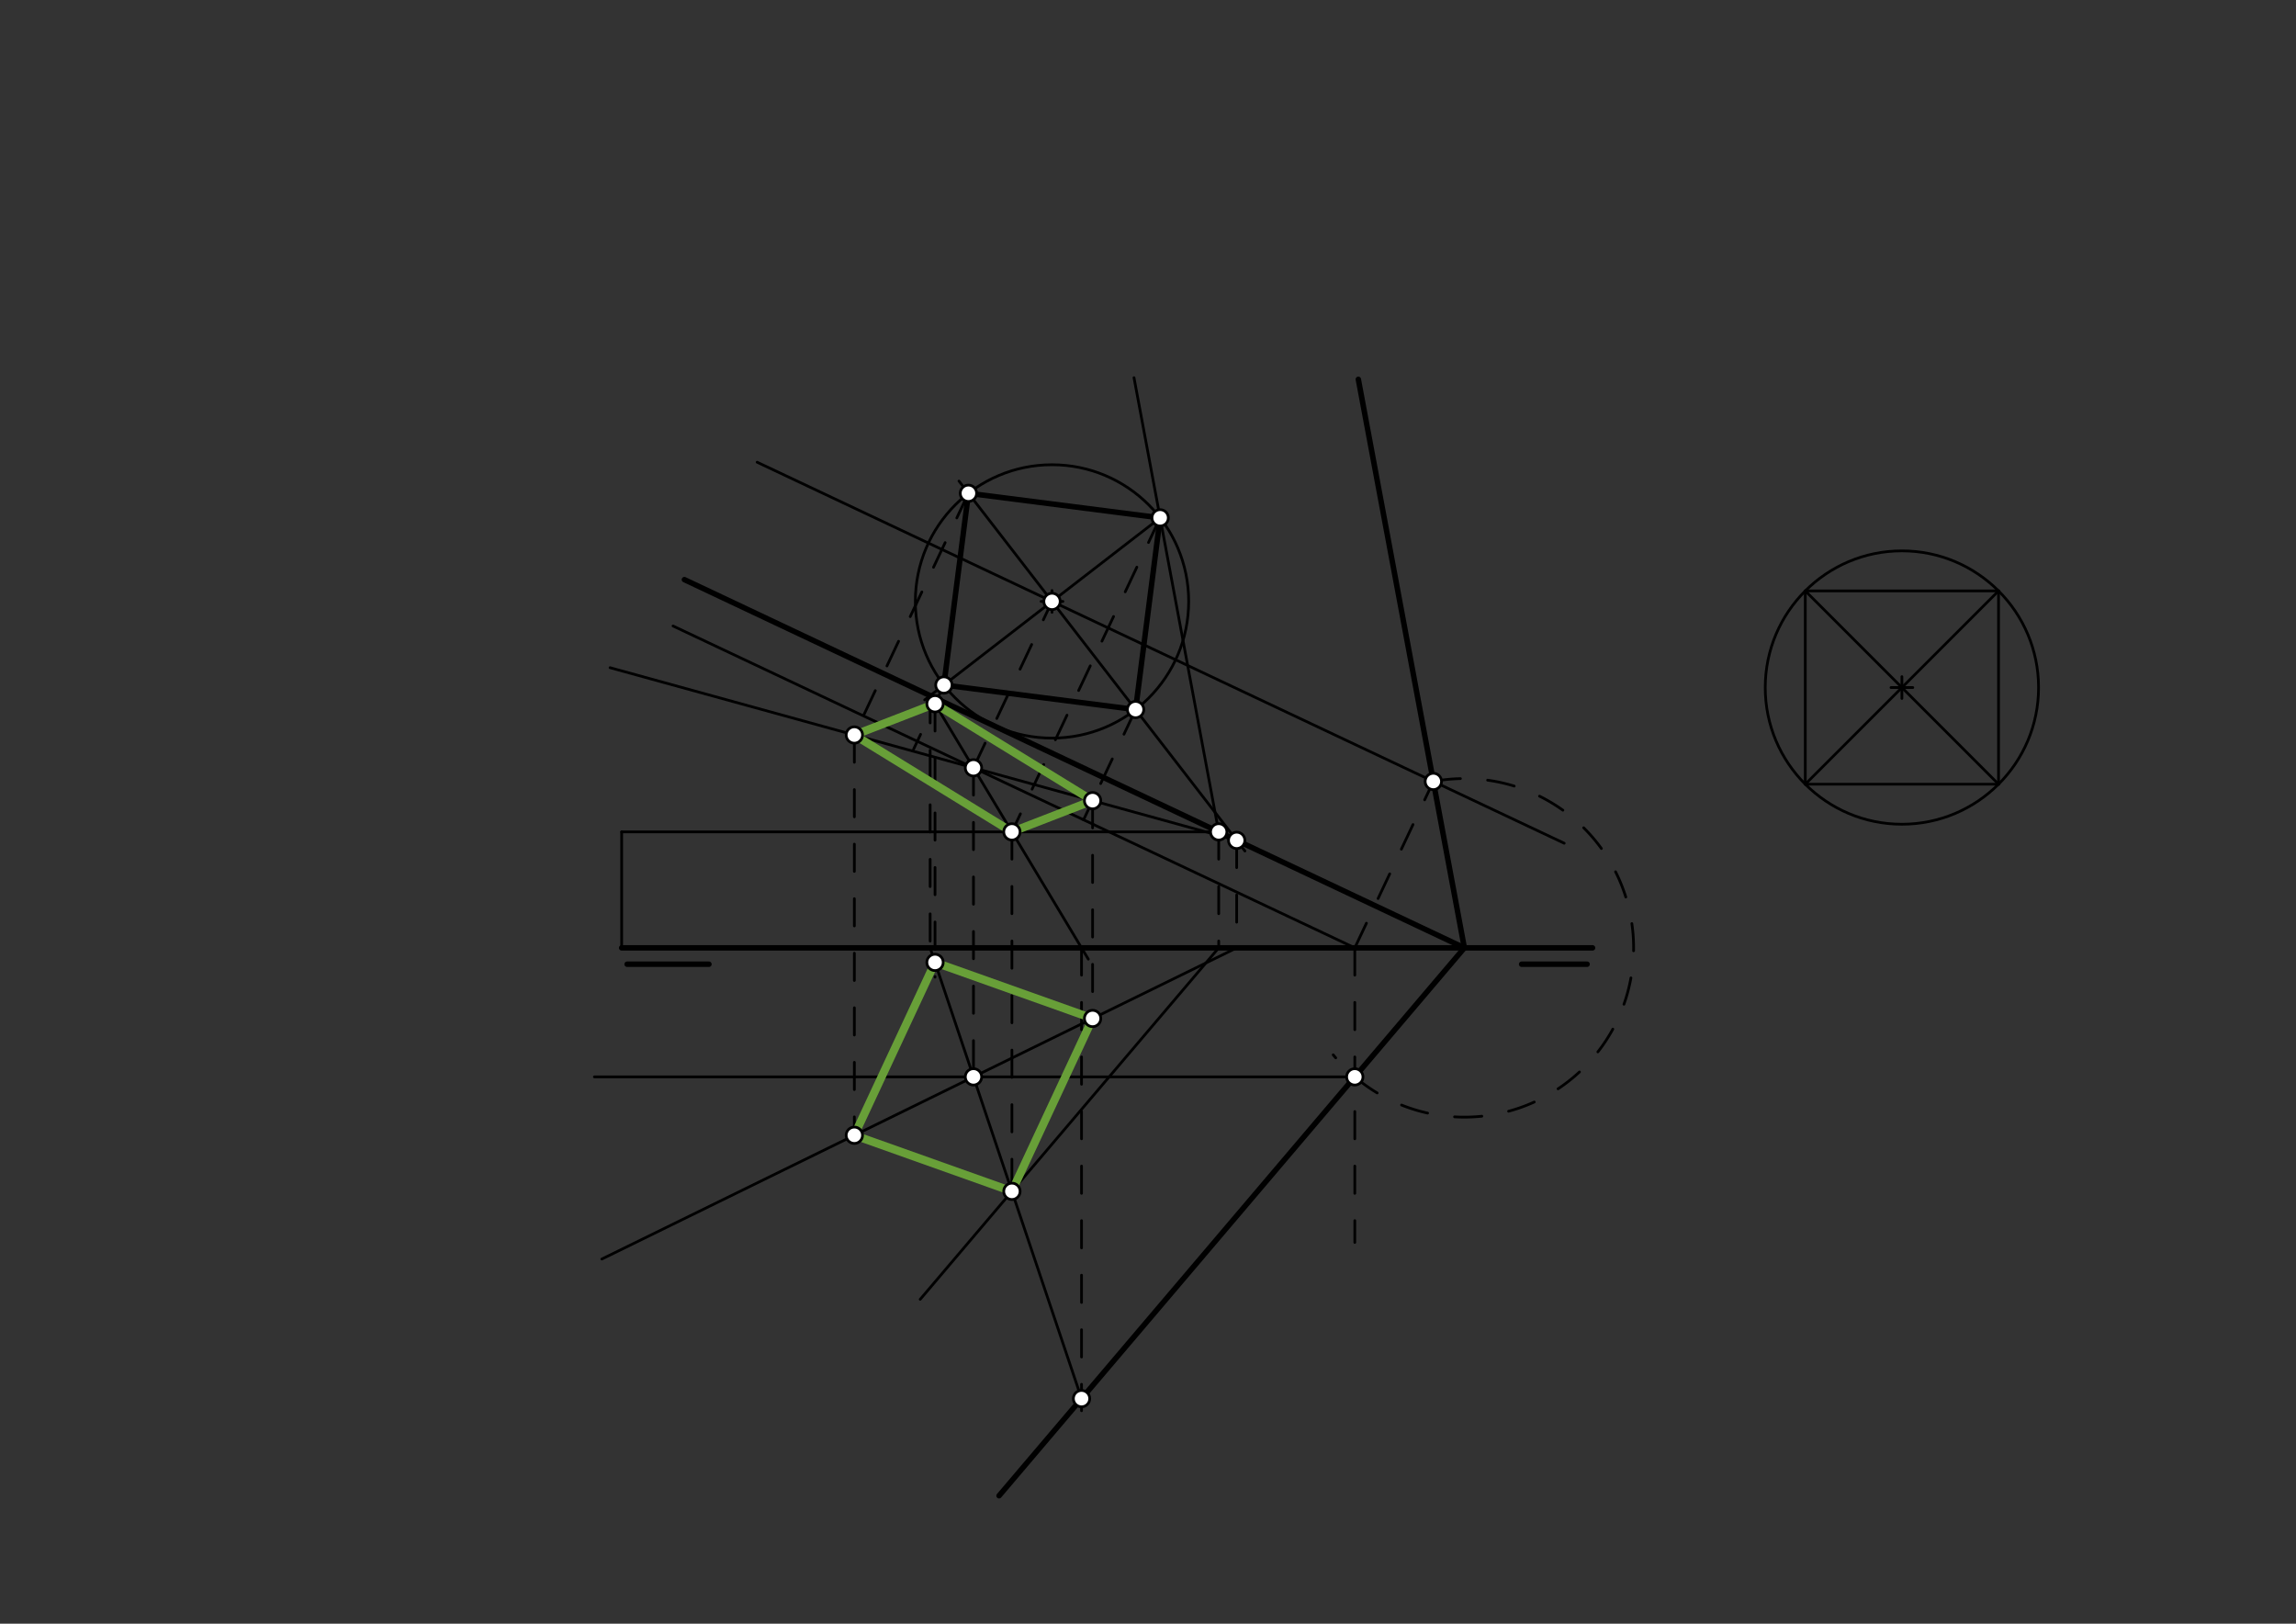 <svg xmlns="http://www.w3.org/2000/svg" class="svg--1it" height="100%" preserveAspectRatio="xMidYMid meet" viewBox="0 0 841.89 595.276" width="100%"><rect x="0" y="0" width="841.89" height="595.276" fill="#333333" stroke="none"/><defs><marker id="marker-arrow" markerHeight="16" markerUnits="userSpaceOnUse" markerWidth="24" orient="auto-start-reverse" refX="24" refY="4" viewBox="0 0 24 8"><path d="M 0 0 L 24 4 L 0 8 z" stroke="inherit"></path></marker></defs><g class="aux-layer--1FB"></g><g class="main-layer--3Vd"><g class="element--2qn"><line stroke="#000000" stroke-dasharray="none" stroke-linecap="round" stroke-width="2" x1="227.95" x2="583.95" y1="347.5" y2="347.5"></line></g><g class="element--2qn"><line stroke="#000000" stroke-dasharray="none" stroke-linecap="round" stroke-width="2" x1="581.95" x2="557.95" y1="353.5" y2="353.5"></line></g><g class="element--2qn"><line stroke="#000000" stroke-dasharray="none" stroke-linecap="round" stroke-width="2" x1="259.95" x2="229.95" y1="353.5" y2="353.5"></line></g><g class="element--2qn"><line stroke="#000000" stroke-dasharray="none" stroke-linecap="round" stroke-width="2" x1="536.95" x2="250.95" y1="347.5" y2="212.5"></line></g><g class="element--2qn"><line stroke="#000000" stroke-dasharray="10" stroke-linecap="round" stroke-width="1" x1="356.95" x2="385.748" y1="281.5" y2="220.492"></line></g><g class="element--2qn"><line stroke="#000000" stroke-dasharray="none" stroke-linecap="round" stroke-width="1" x1="246.783" x2="496.78" y1="229.498" y2="347.504"></line></g><g class="element--2qn"><line stroke="#000000" stroke-dasharray="none" stroke-linecap="round" stroke-width="1" x1="277.634" x2="573.559" y1="169.459" y2="309.144"></line></g><g class="element--2qn"><line stroke="#000000" stroke-dasharray="10" stroke-linecap="round" stroke-width="1" x1="496.772" x2="525.57" y1="347.5" y2="286.492"></line></g><g class="element--2qn"><line stroke="#000000" stroke-dasharray="10" stroke-linecap="round" stroke-width="1" x1="496.772" x2="496.772" y1="347.5" y2="455.5"></line></g><g class="element--2qn"><path d="M 525.57 286.492 A 62.06 62.06 0 1 1 488.852 386.718" fill="none" stroke="#000000" stroke-dasharray="10" stroke-linecap="round" stroke-width="1"></path></g><g class="element--2qn"><line stroke="#000000" stroke-dasharray="none" stroke-linecap="round" stroke-width="2" x1="536.95" x2="366.332" y1="347.5" y2="548.361"></line></g><g class="element--2qn"><line stroke="#000000" stroke-dasharray="none" stroke-linecap="round" stroke-width="2" x1="536.95" x2="498.07" y1="347.5" y2="139.068"></line></g><g class="element--2qn"><line stroke="#000000" stroke-dasharray="none" stroke-linecap="round" stroke-width="1" x1="496.772" x2="217.95" y1="394.8" y2="394.8"></line></g><g class="element--2qn"><line stroke="#000000" stroke-dasharray="10" stroke-linecap="round" stroke-width="1" x1="356.95" x2="356.95" y1="281.5" y2="394.8"></line></g><g class="element--2qn"><line stroke="#000000" stroke-dasharray="none" stroke-linecap="round" stroke-width="1" x1="227.95" x2="227.95" y1="347.5" y2="304.98"></line></g><g class="element--2qn"><line stroke="#000000" stroke-dasharray="none" stroke-linecap="round" stroke-width="1" x1="227.95" x2="449.389" y1="304.98" y2="304.98"></line></g><g class="element--2qn"><line stroke="#000000" stroke-dasharray="10" stroke-linecap="round" stroke-width="1" x1="446.871" x2="446.871" y1="304.98" y2="347.5"></line></g><g class="element--2qn"><line stroke="#000000" stroke-dasharray="none" stroke-linecap="round" stroke-width="1" x1="446.871" x2="337.421" y1="347.5" y2="476.351"></line></g><g class="element--2qn"><line stroke="#000000" stroke-dasharray="none" stroke-linecap="round" stroke-width="1" x1="446.871" x2="415.811" y1="304.98" y2="138.468"></line></g><g class="element--2qn"><line stroke="#000000" stroke-dasharray="none" stroke-linecap="round" stroke-width="1" x1="661.95" x2="732.816" y1="287.5" y2="287.5"></line></g><g class="element--2qn"><line stroke="#000000" stroke-dasharray="none" stroke-linecap="round" stroke-width="1" x1="661.95" x2="661.95" y1="287.5" y2="216.634"></line></g><g class="element--2qn"><line stroke="#000000" stroke-dasharray="none" stroke-linecap="round" stroke-width="1" x1="661.95" x2="732.816" y1="216.634" y2="216.634"></line></g><g class="element--2qn"><line stroke="#000000" stroke-dasharray="none" stroke-linecap="round" stroke-width="1" x1="732.816" x2="732.816" y1="287.5" y2="216.634"></line></g><g class="element--2qn"><line stroke="#000000" stroke-dasharray="none" stroke-linecap="round" stroke-width="1" x1="732.816" x2="661.95" y1="287.5" y2="216.634"></line></g><g class="element--2qn"><line stroke="#000000" stroke-dasharray="none" stroke-linecap="round" stroke-width="1" x1="661.95" x2="732.816" y1="287.5" y2="216.634"></line></g><g class="element--2qn"><g class="center--1s5"><line x1="693.383" y1="252.067" x2="701.383" y2="252.067" stroke="#000000" stroke-width="1" stroke-linecap="round"></line><line x1="697.383" y1="248.067" x2="697.383" y2="256.067" stroke="#000000" stroke-width="1" stroke-linecap="round"></line><circle class="hit--230" cx="697.383" cy="252.067" r="4" stroke="none" fill="transparent"></circle></g><circle cx="697.383" cy="252.067" fill="none" r="50.11" stroke="#000000" stroke-dasharray="none" stroke-width="1"></circle></g><g class="element--2qn"><g class="center--1s5"><line x1="381.748" y1="220.492" x2="389.748" y2="220.492" stroke="#000000" stroke-width="1" stroke-linecap="round"></line><line x1="385.748" y1="216.492" x2="385.748" y2="224.492" stroke="#000000" stroke-width="1" stroke-linecap="round"></line><circle class="hit--230" cx="385.748" cy="220.492" r="4" stroke="none" fill="transparent"></circle></g><circle cx="385.748" cy="220.492" fill="none" r="50.111" stroke="#000000" stroke-dasharray="none" stroke-width="1"></circle></g><g class="element--2qn"><line stroke="#000000" stroke-dasharray="none" stroke-linecap="round" stroke-width="1" x1="425.394" x2="339.054" y1="189.845" y2="256.586"></line></g><g class="element--2qn"><line stroke="#000000" stroke-dasharray="none" stroke-linecap="round" stroke-width="1" x1="351.634" x2="456.486" y1="176.36" y2="312.003"></line></g><g class="element--2qn"><line stroke="#000000" stroke-dasharray="none" stroke-linecap="round" stroke-width="2" x1="346.101" x2="355.101" y1="251.139" y2="180.845"></line></g><g class="element--2qn"><line stroke="#000000" stroke-dasharray="none" stroke-linecap="round" stroke-width="2" x1="355.101" x2="425.394" y1="180.845" y2="189.845"></line></g><g class="element--2qn"><line stroke="#000000" stroke-dasharray="none" stroke-linecap="round" stroke-width="2" x1="425.394" x2="416.394" y1="189.845" y2="260.139"></line></g><g class="element--2qn"><line stroke="#000000" stroke-dasharray="none" stroke-linecap="round" stroke-width="2" x1="416.394" x2="346.101" y1="260.139" y2="251.139"></line></g><g class="element--2qn"><line stroke="#000000" stroke-dasharray="none" stroke-linecap="round" stroke-width="1" x1="341.061" x2="399.059" y1="255.035" y2="351.637"></line></g><g class="element--2qn"><line stroke="#000000" stroke-dasharray="10" stroke-linecap="round" stroke-width="1" x1="396.576" x2="396.576" y1="347.5" y2="517.2"></line></g><g class="element--2qn"><line stroke="#000000" stroke-dasharray="10" stroke-linecap="round" stroke-width="1" x1="341.061" x2="341.061" y1="255.035" y2="347.5"></line></g><g class="element--2qn"><line stroke="#000000" stroke-dasharray="none" stroke-linecap="round" stroke-width="1" x1="341.061" x2="396.576" y1="347.5" y2="512.757"></line></g><g class="element--2qn"><line stroke="#000000" stroke-dasharray="10" stroke-linecap="round" stroke-width="1" x1="425.394" x2="371.047" y1="189.845" y2="304.98"></line></g><g class="element--2qn"><line stroke="#000000" stroke-dasharray="10" stroke-linecap="round" stroke-width="1" x1="346.101" x2="334.959" y1="251.139" y2="274.743"></line></g><g class="element--2qn"><line stroke="#000000" stroke-dasharray="10" stroke-linecap="round" stroke-width="1" x1="342.853" x2="342.853" y1="258.02" y2="358.25"></line></g><g class="element--2qn"><line stroke="#000000" stroke-dasharray="10" stroke-linecap="round" stroke-width="1" x1="371.047" x2="371.047" y1="304.98" y2="436.764"></line></g><g class="element--2qn"><line stroke="#000000" stroke-dasharray="none" stroke-linecap="round" stroke-width="1" x1="453.461" x2="223.69" y1="308.091" y2="244.784"></line></g><g class="element--2qn"><line stroke="#000000" stroke-dasharray="10" stroke-linecap="round" stroke-width="1" x1="453.461" x2="453.461" y1="308.091" y2="347.5"></line></g><g class="element--2qn"><line stroke="#000000" stroke-dasharray="none" stroke-linecap="round" stroke-width="1" x1="453.461" x2="220.675" y1="347.5" y2="461.587"></line></g><g class="element--2qn"><line stroke="#000000" stroke-dasharray="10" stroke-linecap="round" stroke-width="1" x1="416.394" x2="397.317" y1="260.139" y2="300.554"></line></g><g class="element--2qn"><line stroke="#000000" stroke-dasharray="10" stroke-linecap="round" stroke-width="1" x1="355.101" x2="312.226" y1="180.845" y2="271.676"></line></g><g class="element--2qn"><line stroke="#000000" stroke-dasharray="10" stroke-linecap="round" stroke-width="1" x1="313.27" x2="313.27" y1="269.465" y2="417.75"></line></g><g class="element--2qn"><line stroke="#000000" stroke-dasharray="10" stroke-linecap="round" stroke-width="1" x1="400.63" x2="400.63" y1="293.535" y2="375.75"></line></g><g class="element--2qn"><line stroke="#689F38" stroke-dasharray="none" stroke-linecap="round" stroke-width="3" x1="371.047" x2="313.27" y1="304.98" y2="269.465"></line></g><g class="element--2qn"><line stroke="#689F38" stroke-dasharray="none" stroke-linecap="round" stroke-width="3" x1="313.27" x2="342.853" y1="269.465" y2="258.02"></line></g><g class="element--2qn"><line stroke="#689F38" stroke-dasharray="none" stroke-linecap="round" stroke-width="3" x1="342.853" x2="400.63" y1="258.02" y2="293.535"></line></g><g class="element--2qn"><line stroke="#689F38" stroke-dasharray="none" stroke-linecap="round" stroke-width="3" x1="400.63" x2="371.047" y1="293.535" y2="304.98"></line></g><g class="element--2qn"><line stroke="#689F38" stroke-dasharray="none" stroke-linecap="round" stroke-width="3" x1="371.047" x2="313.27" y1="436.764" y2="416.207"></line></g><g class="element--2qn"><line stroke="#689F38" stroke-dasharray="none" stroke-linecap="round" stroke-width="3" x1="313.27" x2="342.853" y1="416.207" y2="352.835"></line></g><g class="element--2qn"><line stroke="#689F38" stroke-dasharray="none" stroke-linecap="round" stroke-width="3" x1="342.853" x2="400.63" y1="352.835" y2="373.392"></line></g><g class="element--2qn"><line stroke="#689F38" stroke-dasharray="none" stroke-linecap="round" stroke-width="3" x1="400.63" x2="371.047" y1="373.392" y2="436.764"></line></g><g class="element--2qn"><circle cx="356.95" cy="281.5" r="3" stroke="#000000" stroke-width="1" fill="#ffffff"></circle>}</g><g class="element--2qn"><circle cx="385.748" cy="220.492" r="3" stroke="#000000" stroke-width="1" fill="#ffffff"></circle>}</g><g class="element--2qn"><circle cx="496.772" cy="394.8" r="3" stroke="#000000" stroke-width="1" fill="#ffffff"></circle>}</g><g class="element--2qn"><circle cx="525.57" cy="286.492" r="3" stroke="#000000" stroke-width="1" fill="#ffffff"></circle>}</g><g class="element--2qn"><circle cx="356.95" cy="394.8" r="3" stroke="#000000" stroke-width="1" fill="#ffffff"></circle>}</g><g class="element--2qn"><circle cx="446.871" cy="304.98" r="3" stroke="#000000" stroke-width="1" fill="#ffffff"></circle>}</g><g class="element--2qn"><circle cx="425.394" cy="189.845" r="3" stroke="#000000" stroke-width="1" fill="#ffffff"></circle>}</g><g class="element--2qn"><circle cx="346.101" cy="251.139" r="3" stroke="#000000" stroke-width="1" fill="#ffffff"></circle>}</g><g class="element--2qn"><circle cx="355.101" cy="180.845" r="3" stroke="#000000" stroke-width="1" fill="#ffffff"></circle>}</g><g class="element--2qn"><circle cx="416.394" cy="260.139" r="3" stroke="#000000" stroke-width="1" fill="#ffffff"></circle>}</g><g class="element--2qn"><circle cx="396.576" cy="512.757" r="3" stroke="#000000" stroke-width="1" fill="#ffffff"></circle>}</g><g class="element--2qn"><circle cx="371.047" cy="304.98" r="3" stroke="#000000" stroke-width="1" fill="#ffffff"></circle>}</g><g class="element--2qn"><circle cx="342.853" cy="258.02" r="3" stroke="#000000" stroke-width="1" fill="#ffffff"></circle>}</g><g class="element--2qn"><circle cx="342.853" cy="352.835" r="3" stroke="#000000" stroke-width="1" fill="#ffffff"></circle>}</g><g class="element--2qn"><circle cx="371.047" cy="436.764" r="3" stroke="#000000" stroke-width="1" fill="#ffffff"></circle>}</g><g class="element--2qn"><circle cx="453.461" cy="308.091" r="3" stroke="#000000" stroke-width="1" fill="#ffffff"></circle>}</g><g class="element--2qn"><circle cx="400.63" cy="293.535" r="3" stroke="#000000" stroke-width="1" fill="#ffffff"></circle>}</g><g class="element--2qn"><circle cx="313.27" cy="269.465" r="3" stroke="#000000" stroke-width="1" fill="#ffffff"></circle>}</g><g class="element--2qn"><circle cx="313.27" cy="416.207" r="3" stroke="#000000" stroke-width="1" fill="#ffffff"></circle>}</g><g class="element--2qn"><circle cx="400.63" cy="373.392" r="3" stroke="#000000" stroke-width="1" fill="#ffffff"></circle>}</g></g><g class="snaps-layer--2PT"></g><g class="temp-layer--rAP"></g></svg>